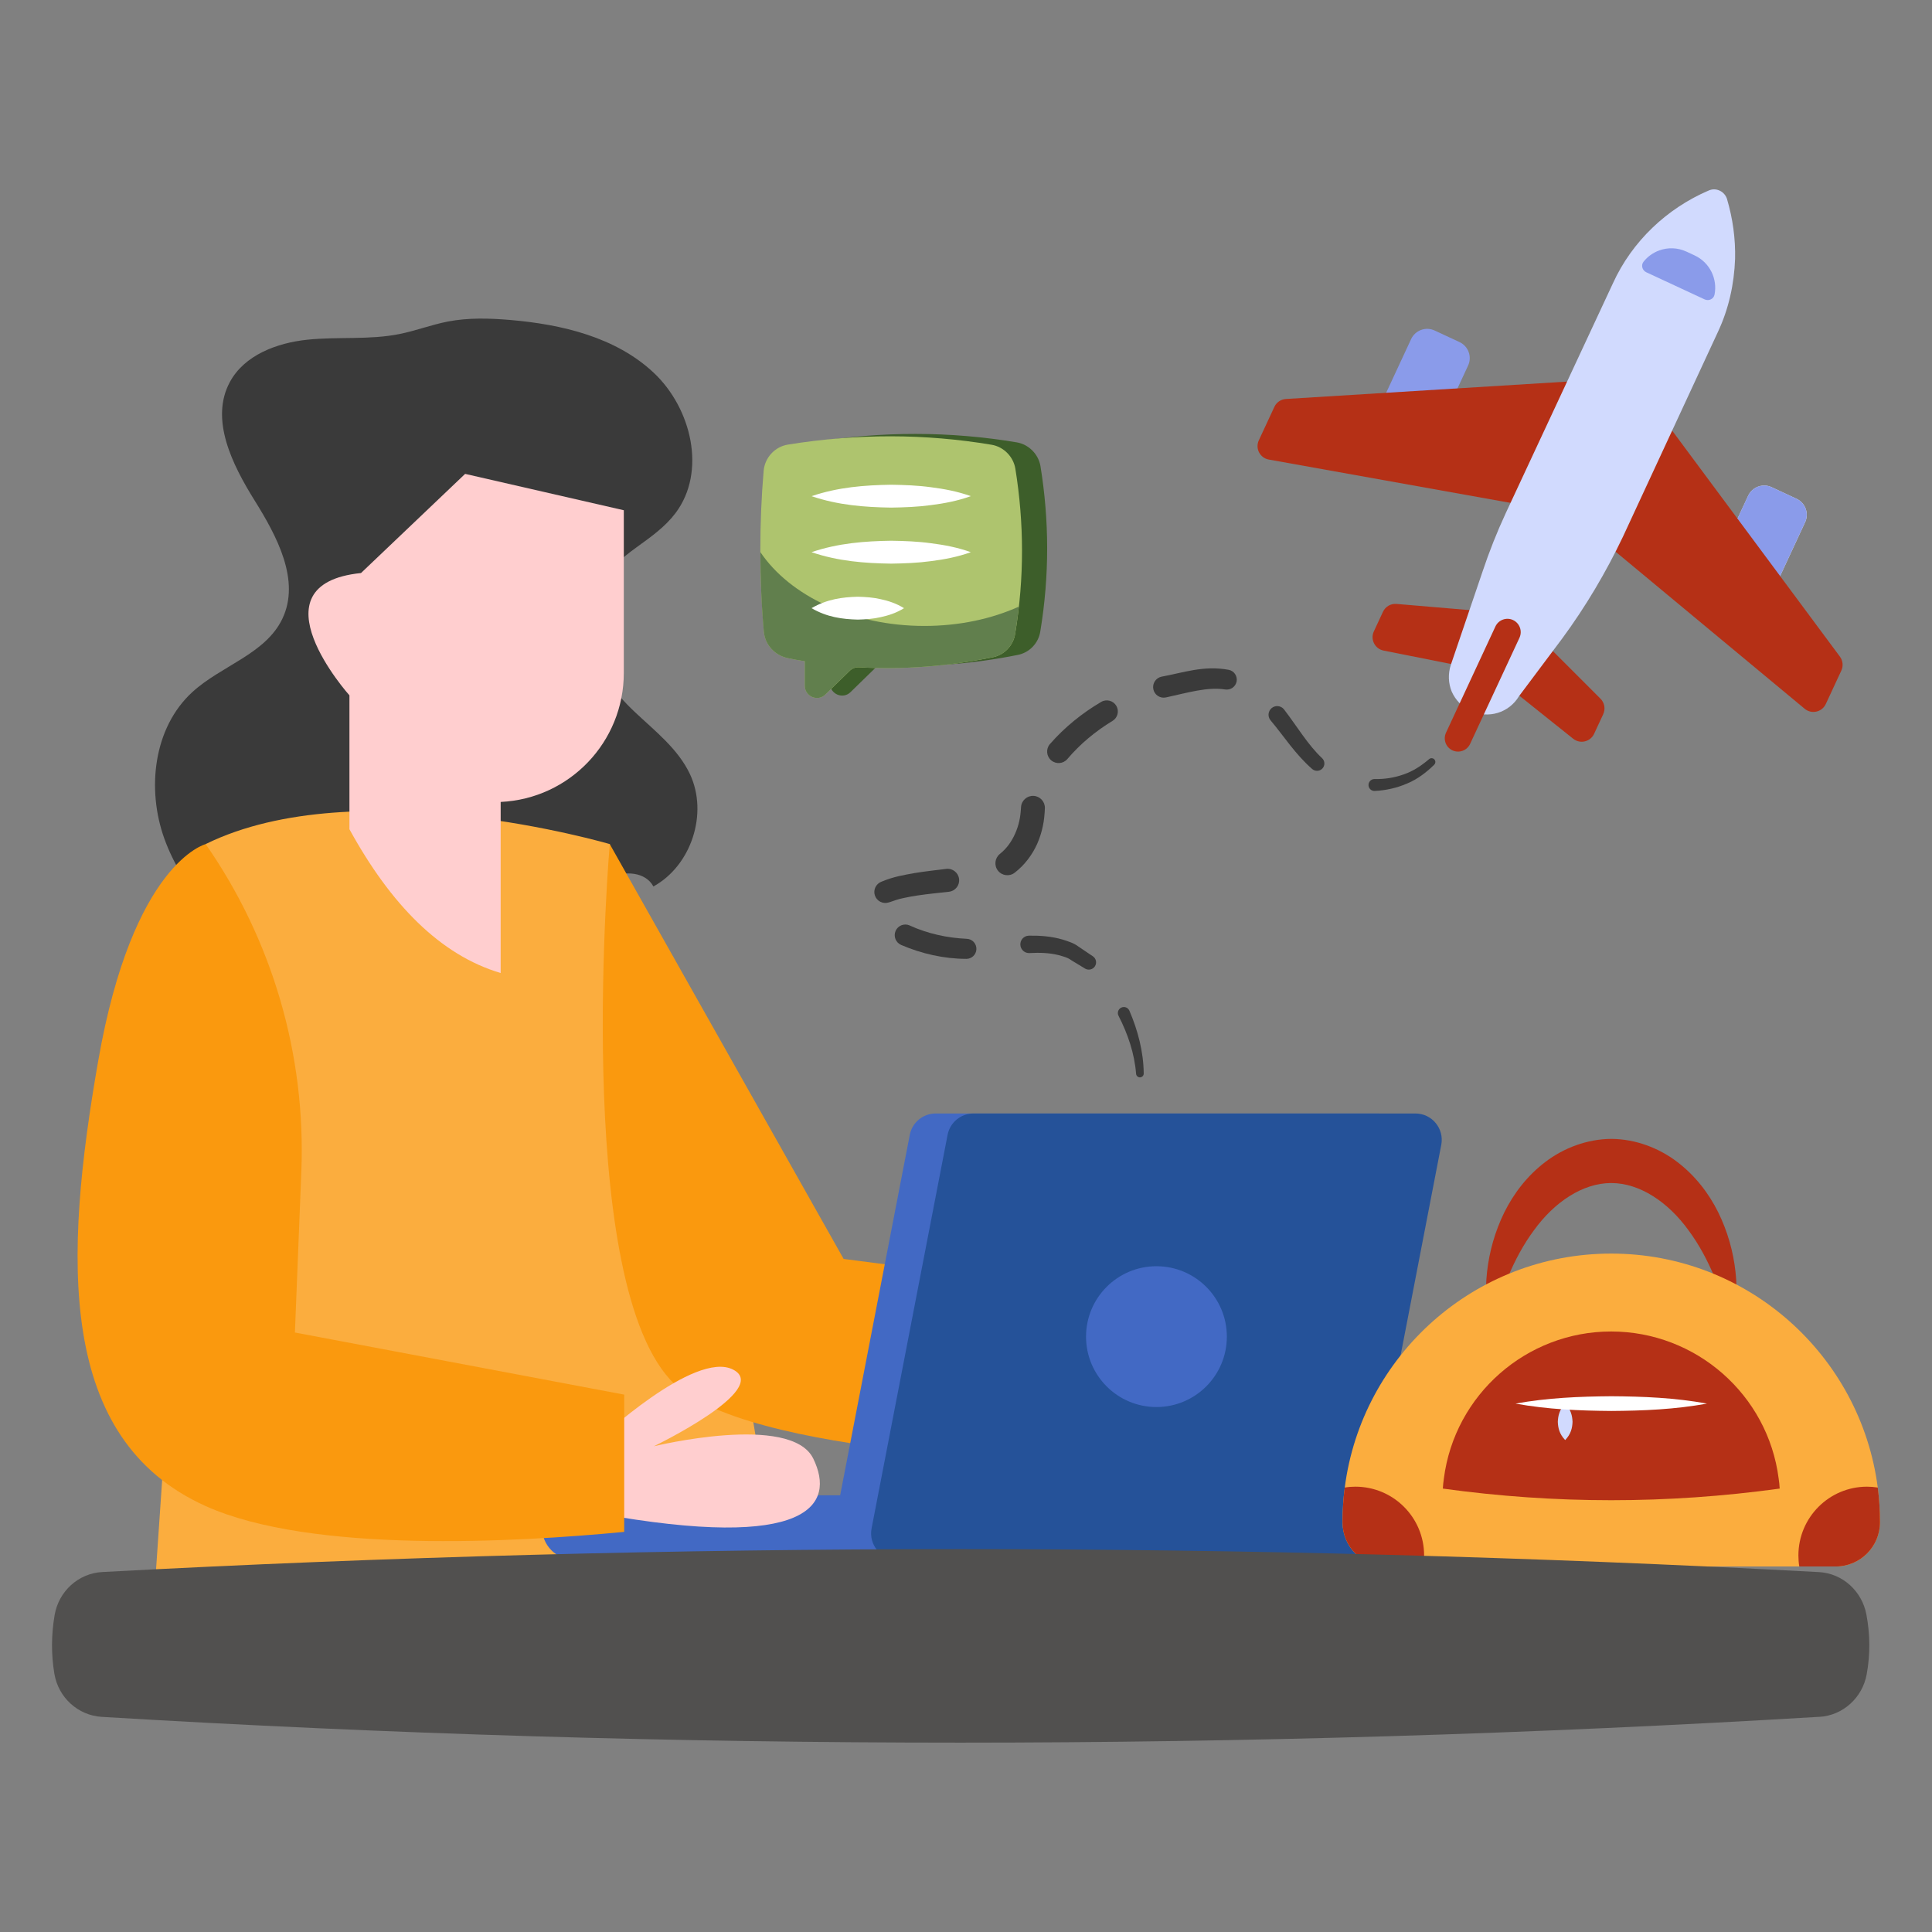 <svg id="Layer_1" enable-background="new 0 0 68 68" viewBox="0 0 68 68" xmlns="http://www.w3.org/2000/svg"><rect x="0" y="0" width="68" height="68" fill="#808080" stroke="none"/><g><g><g><g><g><path d="m52.145 23.972-.481 1.037c-.012.027-.044.038-.07.026-.027-.012-.038-.044-.026-.07.001-.002.001-.003.002-.005z" fill="#4269c4"/></g><g><path d="m50.481 26.914c-.273.268-.589.512-.953.662-.359.157-.747.243-1.141.263-.116.006-.214-.083-.22-.199-.006-.116.084-.214.199-.22.005-0.0.01-0.0.015-0.0.345.007.693-.045 1.02-.162.332-.111.624-.306.895-.536l.005-.004c.056-.048.14-.041.187.015.046.053.041.133-.008.181z" fill="#3a3a3a"/></g><g><path d="m46.187 27.069c-.6-.522-1.009-1.173-1.466-1.714-.109-.128-.094-.321.034-.43s.321-.094.43.034c.003.003.007.009.01.012.467.608.832 1.239 1.336 1.712.105.097.111.26.014.365-.094.103-.254.109-.359.02z" fill="#3a3a3a"/></g><g><path d="m43.117 24.267c-.609-.1-1.345.121-2.026.268l-.054.012c-.201.044-.4-.084-.443-.286s.085-.4.286-.444c.003-.001.008-.001.011-.002.757-.139 1.478-.402 2.352-.24.191.035.317.219.282.41-.035.189-.218.313-.407.282z" fill="#3a3a3a"/></g><g><path d="m39.157 25.373c-.599.363-1.141.814-1.588 1.341-.144.171-.4.192-.57.047-.171-.144-.192-.4-.047-.57.001-.001.003-.003.004-.004.517-.593 1.133-1.089 1.802-1.482.185-.109.424-.047.533.138.108.184.048.42-.133.53z" fill="#3a3a3a"/></g><g><path d="m36.775 28.468c-.006.165-.026.409-.07.607-.043.208-.107.413-.193.611-.174.394-.445.758-.799 1.031-.184.142-.449.108-.591-.076-.141-.183-.107-.445.073-.588.23-.182.41-.431.534-.712.063-.14.112-.289.146-.442.036-.163.049-.288.062-.492.014-.232.213-.408.444-.395.228.014.403.207.395.435z" fill="#3a3a3a"/></g><g><path d="m33.397 31.387c-.37.041-.733.076-1.084.128-.175.026-.348.056-.517.094-.181.035-.315.089-.447.132l-.069.022c-.203.066-.422-.046-.488-.249-.062-.193.036-.399.219-.476.444-.186.79-.238 1.179-.309.378-.062.75-.102 1.113-.147.222-.028.425.13.453.352.028.222-.13.425-.352.452-.001-0-.005.001-.006.001z" fill="#3a3a3a"/></g><g><path d="m32.02 32.575c.629.286 1.317.437 2.008.468.195.008.347.173.338.368-.008.19-.166.338-.354.338-.787-.002-1.57-.179-2.294-.49-.19-.082-.278-.302-.197-.492.081-.19.301-.278.491-.197.002.001.005.002.007.003z" fill="#3a3a3a"/></g><g><path d="m36.215 32.932c.386-.006.79.022 1.184.137.192.062.397.122.56.248l.507.342c.117.079.148.238.069.356-.077.114-.229.146-.345.076l-.059-.036-.425-.258c-.133-.101-.297-.137-.455-.182-.321-.079-.664-.09-1.015-.07-.169.01-.314-.12-.323-.289-.01-.169.119-.314.289-.323.004-0.0.01-0.0.013-0z" fill="#3a3a3a"/></g><g><path d="m39.751 35.572c.298.697.498 1.449.504 2.213.001.074-.059.134-.133.135-.071 0-.129-.055-.135-.124-.056-.716-.292-1.407-.619-2.045-.053-.104-.012-.231.092-.284.104-.053.231-.012.284.092.002.004.005.009.006.014z" fill="#3a3a3a"/></g><g><path d="m39.783 39.964-.465 1.047.364-1.082c.008-.029.037-.046.065-.038.029.008.046.037.038.065-0.0.002-.002.007-.003.008z" fill="#4269c4"/></g></g><g><g><g><path d="m51.672 12.867-.952 2.047-2.005-.932.952-2.047c.145-.312.516-.448.828-.302l.875.407c.312.145.447.516.302.828" fill="#8a9bea"/></g><g><path d="m63.534 18.382-.952 2.047-2.005-.932.952-2.047c.145-.312.516-.448.828-.302l.875.407c.312.145.447.516.302.828" fill="#e9edf4"/></g><g><path d="m63.533 18.382-.952 2.047-2.005-.932.952-2.047c.145-.312.516-.448.828-.302l.875.407c.313.146.447.516.302.828" fill="#8a9bea"/></g><g><path d="m64.81 23.6-.548 1.179c-.133.286-.501.369-.744.167l-7.587-6.302 2.123-4.566 6.705 9.033c.105.142.124.33.05.49" fill="#b53016"/></g><g><path d="m44.854 14.32-.548 1.179c-.133.286.041.621.351.676l9.708 1.74 2.123-4.566-11.228.694c-.176.011-.332.117-.406.277" fill="#b53016"/></g><g><path d="m56.429 25.136-.322.692c-.132.283-.493.368-.737.173l-2.583-2.065.917-1.973 2.628 2.629c.143.143.181.36.096.543" fill="#b53016"/></g><g><path d="m48.677 21.531-.322.692c-.132.283.037.614.342.675l3.243.645.917-1.973-3.704-.314c-.201-.017-.392.093-.477.277" fill="#b53016"/></g><g><path d="m60.786 7.008c.203.69.3 1.395.283 2.105-.032.884-.222 1.757-.606 2.574l-3.341 7.204c-.599 1.256-1.306 2.451-2.135 3.579l-1.525 2.036c-.348.582-1.079.806-1.697.514-.311-.138-.536-.384-.668-.675-.122-.296-.137-.633-.029-.955l1.113-3.273c.236-.705.507-1.389.815-2.053l3.776-8.098c.671-1.471 1.894-2.628 3.366-3.26.261-.117.562.026.649.302z" fill="#d1dafe"/></g><g><path d="m59.998 10.538-2.054-.955c-.144-.067-.194-.251-.095-.374.146-.183.337-.316.549-.394.301-.11.645-.105.96.041l.286.133c.535.249.812.827.702 1.381-.031.155-.204.235-.348.168" fill="#8a9bea"/></g><g><path d="m53.482 22.444-1.739 3.739c-.109.234-.388.336-.623.227-.232-.108-.334-.387-.225-.622l1.739-3.739c.108-.232.387-.334.619-.226.234.109.336.388.229.62" fill="#b53016"/></g></g></g></g></g><g><g><path d="m22.45 19.23c.48-.345.968-.697 1.324-1.168 1.101-1.458.565-3.694-.767-4.944s-3.227-1.701-5.048-1.856c-.732-.062-1.474-.084-2.196.055-.576.112-1.129.325-1.704.44-1.061.213-2.159.088-3.235.199s-2.223.54-2.735 1.493c-.706 1.313.084 2.901.873 4.166.789 1.265 1.619 2.816.977 4.162-.593 1.243-2.147 1.649-3.165 2.578-1.373 1.253-1.619 3.417-.988 5.166s1.985 3.141 3.44 4.298c.93.74 1.965 1.428 3.142 1.588 1.017.138 2.042-.132 3.016-.455 1.798-.596 3.589-1.421 4.842-2.841.384-.435.727-.933 1.237-1.207s1.265-.217 1.534.297c1.336-.734 1.935-2.567 1.29-3.948-.418-.894-1.234-1.523-1.952-2.201-.717-.678-1.396-1.532-1.388-2.52.016-1.775.036-2.249 1.503-3.302z" fill="#3a3a3a"/></g><g><path d="m21.461 29.709s-8.901-2.618-14.223 0l-1.782 26.064c3.924 4.468 15.158 4.313 22.222 1.188l-1.417-8.403z" fill="#fbad3e"/></g><g><path d="m21.461 29.709 8.232 14.601 10.297 1.338-1.732 5.821s-12.148-.138-14.673-2.913c-3.437-3.777-2.123-18.848-2.123-18.848z" fill="#fa990e"/></g><g><path d="m30.464 54.898h-10.253c-.627 0-1.134-.508-1.134-1.134v-0c0-.626.508-1.134 1.134-1.134h10.253z" fill="#4269c4"/></g><g><path d="m17.622 28.226v6.021c-2.124-.63-3.868-2.409-5.323-5.061v-4.712s-3.501-3.907.407-4.305l3.665-3.49 5.585 1.28v5.725c0 2.428-1.908 4.428-4.334 4.542h-0z" fill="#ffcecf"/></g><g><g><path d="m45.811 54.898h-15.554c-.583 0-1.021-.531-.911-1.103l2.675-13.852c.084-.436.466-.752.911-.752h15.554c.583 0 1.021.531.911 1.103l-2.675 13.852c-.084.436-.466.752-.911.752z" fill="#4269c4"/></g><g><path d="m47.142 54.898h-15.554c-.583 0-1.021-.531-.911-1.103l2.675-13.852c.084-.436.466-.752.911-.752h15.554c.583 0 1.021.531.911 1.103l-2.675 13.852c-.084.436-.466.752-.911.752z" fill="#255299"/></g></g><g><circle cx="40.703" cy="47.045" fill="#4269c4" r="2.478"/></g><g><path d="m21.048 50.693s3.403-3.185 4.756-2.487-2.792 2.698-2.792 2.698 4.828-1.179 5.613.435c.785 1.614-.116 3.28-7.576 1.928z" fill="#ffcecf"/></g><g><path d="m21.969 49.086-11.589-2.186.226-5.663c.164-4.107-1.019-8.154-3.367-11.527l-0-0s-2.56.64-3.781 7.621c-1.222 6.981-1.454 13.322 3.781 15.678 3.72 1.674 10.89 1.277 14.731.908v-4.83z" fill="#fa990e"/></g></g><g><g><g><g><g><g><g><path d="m27.77 22.154c.043.464.392.834.849.927.2.043.392.079.592.107v.863c0 .378.457.578.728.306l.863-.841c.086-.079.2-.121.321-.114 1.555.093 3.124-.036 4.693-.35.414-.078.735-.413.799-.827.328-1.983.314-3.916.007-5.813-.071-.428-.414-.77-.835-.842-2.339-.392-4.729-.399-7.161-.007-.464.071-.82.457-.863.92-.157 1.855-.157 3.745.007 5.671z" fill="#3d5e2a"/></g><g><path d="m26.885 22.238c.043.464.392.834.849.927.2.043.392.079.592.107v.863c0 .378.457.578.728.306l.863-.841c.086-.079.2-.121.321-.114 1.555.093 3.124-.036 4.693-.35.414-.078.735-.413.799-.827.328-1.983.314-3.916.007-5.813-.071-.428-.414-.77-.835-.842-2.339-.392-4.729-.399-7.161-.007-.464.071-.82.457-.863.92-.157 1.855-.157 3.745.007 5.671z" fill="#aec46e"/></g><g><path d="m26.764 19.435c0 .927.036 1.854.121 2.803.043.464.392.834.849.927.2.043.392.079.592.107v.863c0 .378.457.578.728.306l.863-.841c.086-.079.2-.121.321-.114 1.555.093 3.124-.036 4.693-.35.414-.078.735-.413.799-.827.05-.321.1-.642.128-.956-.97.435-2.104.678-3.324.678-2.532 0-4.729-1.056-5.77-2.596z" fill="#617f4d"/></g></g></g></g></g></g><g><g><path d="m28.563 17.464c.934-.318 1.869-.389 2.803-.403.467.007.935.024 1.402.088.467.059.934.147 1.402.314-.467.168-.935.256-1.402.315-.467.064-.934.081-1.402.088-.934-.014-1.869-.085-2.803-.403z" fill="#fff"/></g><g><path d="m28.563 19.435c.934-.318 1.869-.389 2.803-.403.467.007.935.024 1.402.088.467.059.934.147 1.402.315-.467.168-.935.256-1.402.315-.467.064-.934.081-1.402.088-.934-.013-1.869-.085-2.803-.403z" fill="#fff"/></g><g><path d="m28.563 21.406c.543-.318 1.085-.389 1.628-.403.271.007.543.024.814.088.271.059.543.147.814.315-.271.168-.543.255-.814.314-.271.064-.543.081-.814.088-.543-.014-1.085-.085-1.628-.403z" fill="#fff"/></g></g></g><g><g><g><g><path d="m60.897 53.735c0 .445-.071.87-.206 1.269-.599-.064-1.198-.148-1.791-.232-1.746-.251-3.06-1.72-3.176-3.485-.032-.496-.064-.992-.09-1.488.367-.109.76-.167 1.16-.167 2.268-0 4.104 1.836 4.104 4.104z" fill="#4269c4"/></g></g></g><g><g><path d="m52.459 46.865c-.312-1.352-.169-2.85.487-4.192.332-.667.808-1.295 1.45-1.78.636-.485 1.463-.803 2.315-.808.853.004 1.68.322 2.316.807.641.486 1.119 1.113 1.45 1.78.658 1.342.799 2.841.486 4.193-.337-1.343-.802-2.575-1.533-3.563-.716-.99-1.712-1.662-2.719-1.663-1.007-.001-2.004.672-2.721 1.662-.733.988-1.196 2.221-1.532 3.564z" fill="#b53016"/></g><g><path d="m66.169 53.58c0 .43-.176.819-.456 1.099s-.674.456-1.099.456h-15.811c-.855 0-1.55-.694-1.55-1.555 0-.005 0-.005 0-.01 0-.409.026-.814.078-1.213.596-4.643 4.571-8.235 9.375-8.235h.005c4.804 0 8.779 3.591 9.38 8.235.052.399.078.808.078 1.223z" fill="#fbad3e"/></g><g><path d="m62.64 52.393c-3.953.546-7.905.546-11.857 0 .005-.119.021-.238.036-.352.378-2.954 2.907-5.177 5.887-5.177 2.985 0 5.519 2.223 5.897 5.177.016.114.031.233.036.352z" fill="#b53016"/></g><g><g><path d="m50.124 54.746c0 .135-.01.264-.031.389h-1.29c-.855 0-1.55-.694-1.55-1.555 0-.005 0-.005 0-.01 0-.409.026-.814.078-1.213.119-.021.244-.031.373-.031 1.337 0 2.42 1.083 2.42 2.42z" fill="#b53016"/></g><g><path d="m66.169 53.58c0 .43-.176.819-.456 1.099s-.674.456-1.099.456h-1.285c-.021-.125-.031-.254-.031-.389 0-1.337 1.083-2.42 2.415-2.42.13 0 .254.01.378.031.052.399.078.808.078 1.223z" fill="#b53016"/></g></g><g><path d="m55.089 49.402c.204.214.25.428.259.642-.008.214-.054.428-.259.642-.205-.214-.251-.428-.259-.642.009-.214.055-.428.259-.642z" fill="#d1dafe"/></g><g><path d="m53.342 49.402c1.123-.204 2.246-.25 3.369-.259 1.123.007 2.246.053 3.369.259-1.123.205-2.246.252-3.369.259-1.123-.009-2.246-.054-3.369-.259z" fill="#fff"/></g></g></g><g><path d="m64.037 60.426c-20.152 1.212-40.304 1.213-60.456.002-.84-.051-1.528-.685-1.667-1.516-.115-.686-.11-1.375.009-2.069.143-.833.833-1.468 1.677-1.513 20.139-1.075 40.278-1.075 60.417.002.837.045 1.519.671 1.674 1.494.133.706.138 1.408.01 2.105-.15.821-.831 1.446-1.664 1.497z" fill="#51504f"/></g></g></svg>